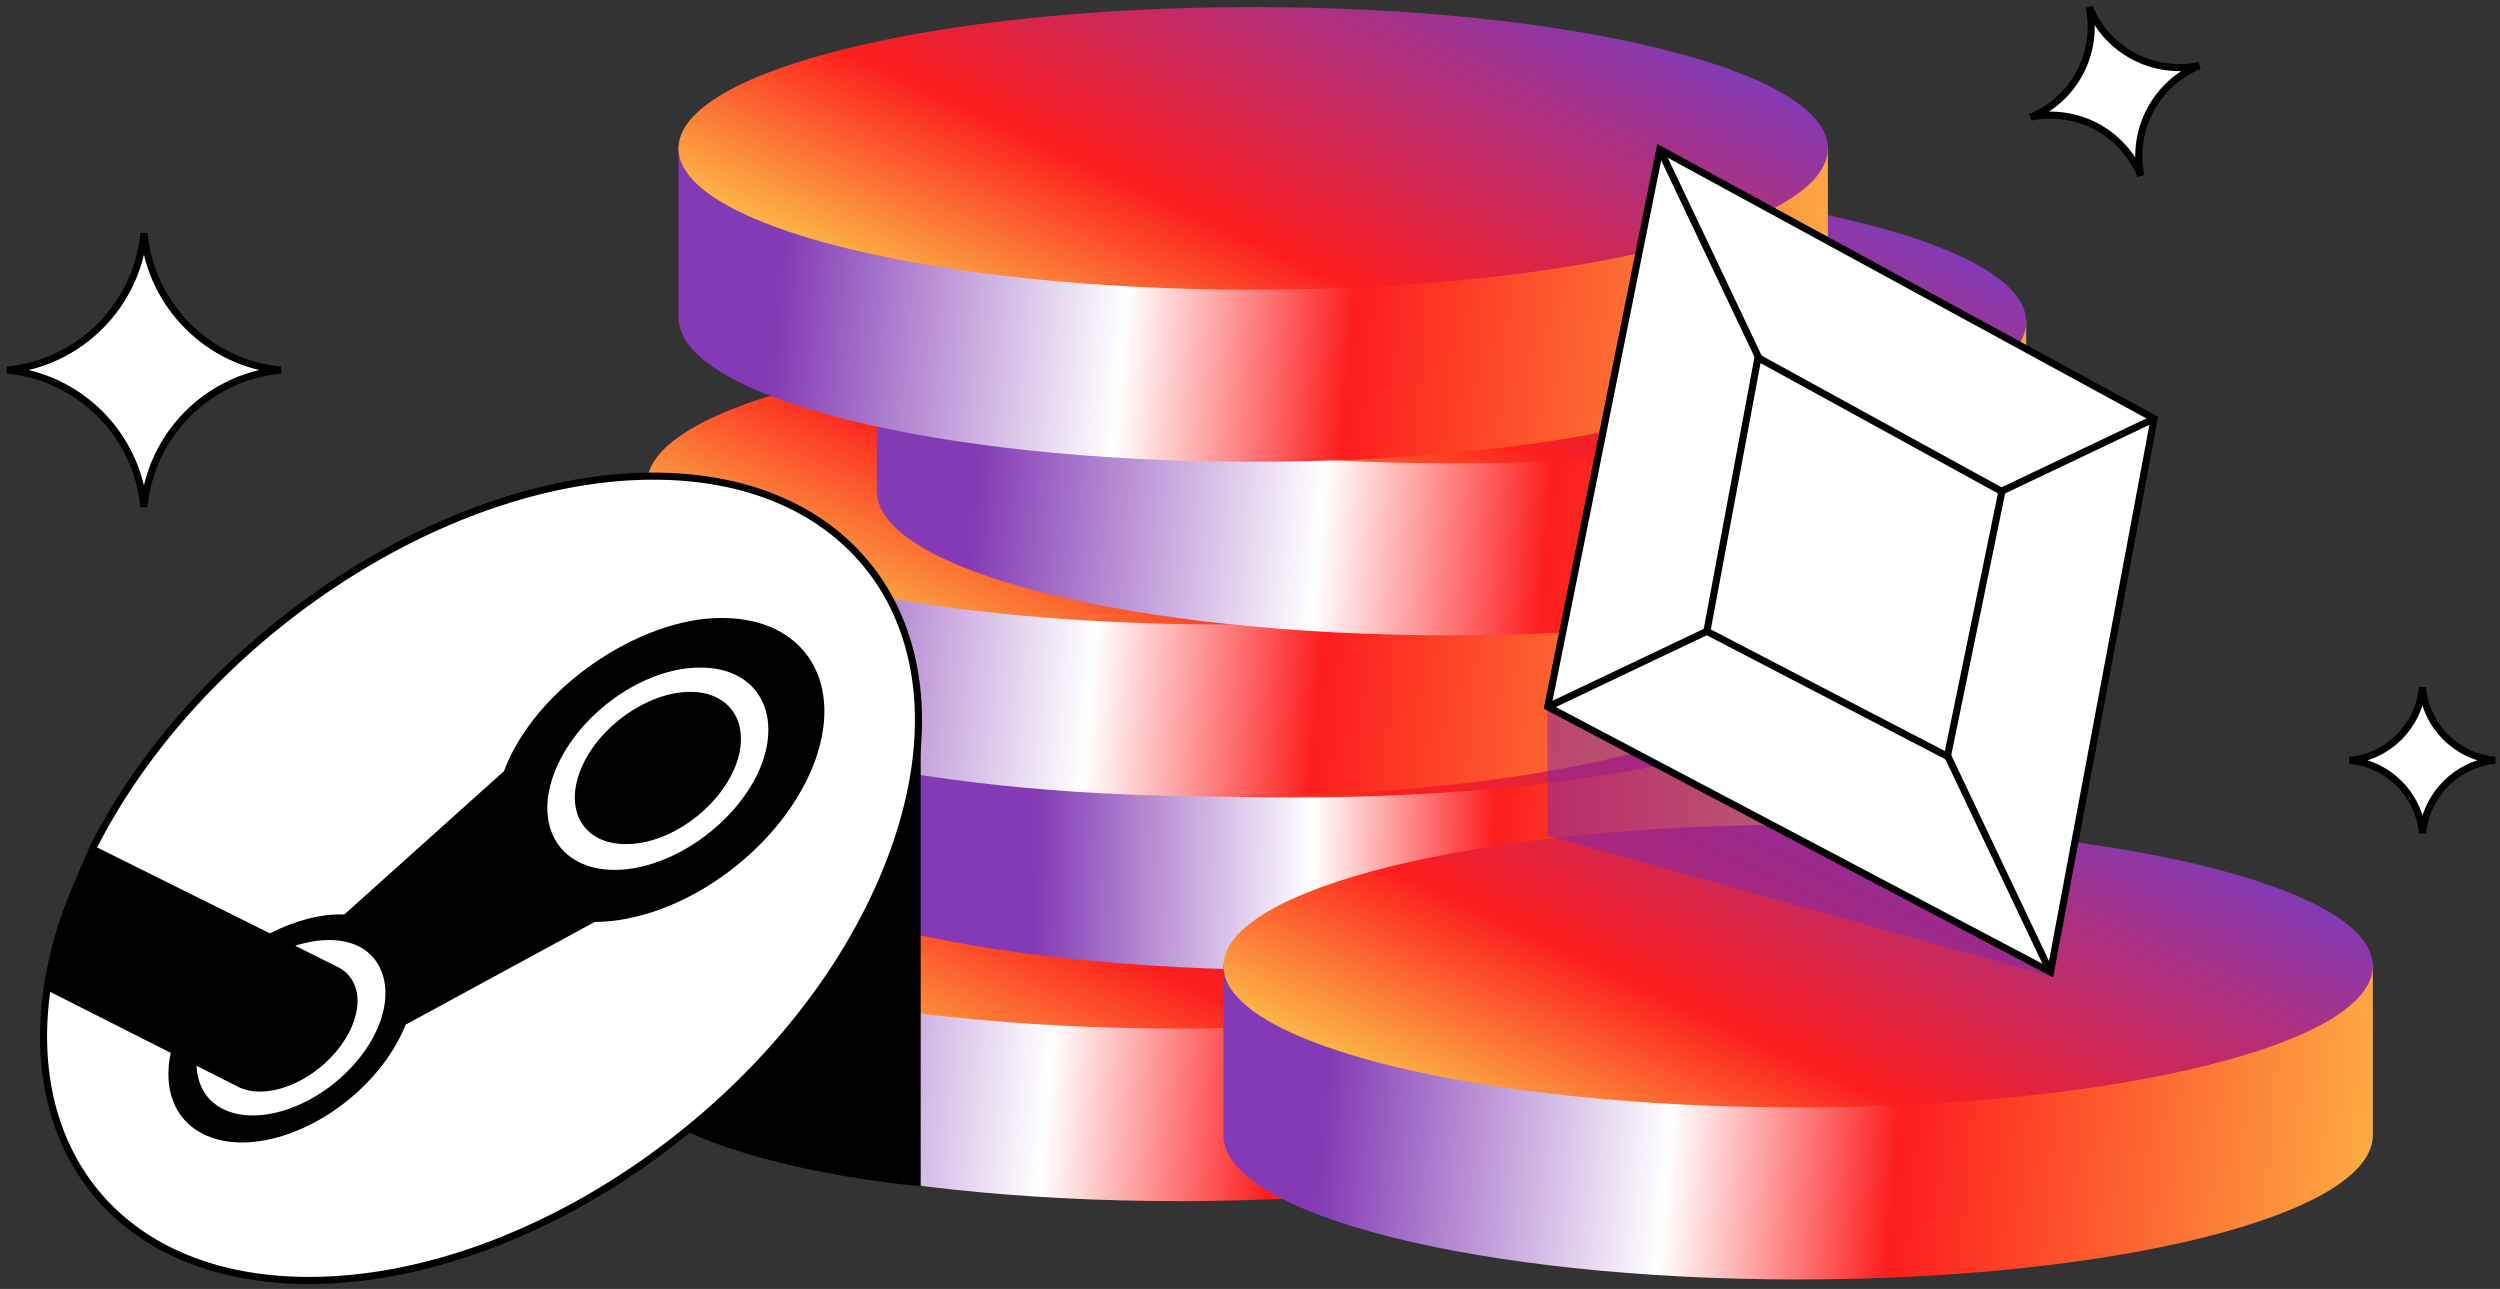 <?xml version="1.0" encoding="UTF-8"?> <svg xmlns="http://www.w3.org/2000/svg" width="353" height="182" viewBox="0 0 353 182" fill="none"><rect x="0" y="0" width="353" height="182" fill="#333333" stroke="none"/><path fill-rule="evenodd" clip-rule="evenodd" d="M246.265 124.227C239.333 133.75 206.216 140.891 166.447 140.891C126.678 140.891 93.561 133.68 86.629 124.227C86.139 124.507 85.719 124.788 85.299 125.138V149.223C85.299 160.495 121.637 169.598 166.447 169.598C211.257 169.598 247.595 160.495 247.595 149.223V125.138C247.175 124.788 246.755 124.507 246.265 124.227Z" fill="url(#paint0_linear_471_1243)"></path><path d="M166.447 145.232C211.264 145.232 247.595 136.298 247.595 125.278C247.595 114.257 211.264 105.323 166.447 105.323C121.63 105.323 85.299 114.257 85.299 125.278C85.299 136.298 121.63 145.232 166.447 145.232Z" fill="url(#paint1_linear_471_1243)"></path><path fill-rule="evenodd" clip-rule="evenodd" d="M262.578 91.6C255.647 101.122 222.529 108.264 182.76 108.264C142.992 108.264 109.874 101.052 102.943 91.6C102.453 91.88 102.033 92.16 101.612 92.51V116.596C101.612 127.868 137.951 136.97 182.76 136.97C227.57 136.97 263.909 127.868 263.909 116.596V92.51C263.488 92.16 263.068 91.88 262.578 91.6Z" fill="url(#paint2_linear_471_1243)"></path><path d="M182.76 112.605C227.577 112.605 263.909 103.671 263.909 92.65C263.909 81.63 227.577 72.696 182.76 72.696C137.944 72.696 101.612 81.63 101.612 92.65C101.612 103.671 137.944 112.605 182.76 112.605Z" fill="url(#paint3_linear_471_1243)"></path><path fill-rule="evenodd" clip-rule="evenodd" d="M252.426 67.095C245.494 76.617 212.377 83.758 172.608 83.758C132.839 83.758 99.722 76.547 92.79 67.095C92.3 67.375 91.88 67.655 91.46 68.005V92.09C91.46 103.363 127.798 112.465 172.608 112.465C217.418 112.465 253.756 103.363 253.756 92.09V68.005C253.336 67.655 252.846 67.375 252.426 67.095Z" fill="url(#paint4_linear_471_1243)"></path><path d="M172.538 88.169C217.355 88.169 253.686 79.235 253.686 68.215C253.686 57.194 217.355 48.26 172.538 48.26C127.721 48.26 91.39 57.194 91.39 68.215C91.39 79.235 127.721 88.169 172.538 88.169Z" fill="url(#paint5_linear_471_1243)"></path><path fill-rule="evenodd" clip-rule="evenodd" d="M284.773 44.34C277.842 53.862 244.724 61.003 204.955 61.003C165.187 61.003 132.069 53.792 125.138 44.34C124.648 44.62 124.227 44.9 123.807 45.25V69.335C123.807 80.608 160.145 89.71 204.955 89.71C249.765 89.71 286.103 80.608 286.103 69.335V45.25C285.683 44.97 285.263 44.62 284.773 44.34Z" fill="url(#paint6_linear_471_1243)"></path><path d="M204.955 65.414C249.772 65.414 286.103 56.48 286.103 45.46C286.103 34.439 249.772 25.506 204.955 25.506C160.139 25.506 123.807 34.439 123.807 45.46C123.807 56.48 160.139 65.414 204.955 65.414Z" fill="url(#paint7_linear_471_1243)"></path><path fill-rule="evenodd" clip-rule="evenodd" d="M256.767 19.834C249.835 29.356 216.718 36.498 176.949 36.498C137.18 36.498 104.063 29.286 97.131 19.834C96.641 20.114 96.221 20.394 95.801 20.744V44.83C95.801 56.102 132.139 65.204 176.949 65.204C221.759 65.204 258.097 56.102 258.097 44.83V20.744C257.677 20.464 257.257 20.184 256.767 19.834Z" fill="url(#paint8_linear_471_1243)"></path><path d="M176.949 40.909C221.766 40.909 258.097 31.975 258.097 20.954C258.097 9.934 221.766 1 176.949 1C132.132 1 95.801 9.934 95.801 20.954C95.801 31.975 132.132 40.909 176.949 40.909Z" fill="url(#paint9_linear_471_1243)"></path><path fill-rule="evenodd" clip-rule="evenodd" d="M333.714 135.29C326.783 144.812 293.665 151.953 253.896 151.953C214.127 151.953 181.01 144.742 174.079 135.29C173.588 135.57 173.168 135.85 172.748 136.2V160.285C172.748 171.558 209.086 180.66 253.896 180.66C298.706 180.66 335.044 171.558 335.044 160.285V136.2C334.624 135.92 334.204 135.57 333.714 135.29Z" fill="url(#paint10_linear_471_1243)"></path><path d="M253.896 156.365C298.713 156.365 335.044 147.431 335.044 136.41C335.044 125.39 298.713 116.456 253.896 116.456C209.079 116.456 172.748 125.39 172.748 136.41C172.748 147.431 209.079 156.365 253.896 156.365Z" fill="url(#paint11_linear_471_1243)"></path><g style="mix-blend-mode:overlay"><path d="M130 167.5V99.5L87.484 152.83C94.284 162.43 119 166.5 130 167.5Z" fill="black"></path></g><path d="M218.5 118L289.895 137.95L268 93.5L218.5 100V118Z" fill="#7828AE" fill-opacity="0.5"></path><path d="M234.362 21.095L304.168 59.113L289.534 137.25L218.538 99.792L234.362 21.095Z" fill="white" stroke="black"></path><path d="M234.532 21.42L289.534 137.32" stroke="black"></path><path d="M304.167 59.113L218.748 99.722" stroke="black"></path><path d="M248.225 50.501L282.669 69.404L274.971 106.794L241.009 89.148L248.225 50.501Z" fill="white" stroke="black"></path><path fill-rule="evenodd" clip-rule="evenodd" d="M20.324 71.576C19.344 61.353 11.222 53.232 1 52.251C11.222 51.271 19.344 43.149 20.324 32.927C21.305 43.149 29.426 51.271 39.649 52.251C29.356 53.232 21.305 61.353 20.324 71.576Z" fill="white" stroke="black"></path><path fill-rule="evenodd" clip-rule="evenodd" d="M302.277 24.805C299.757 18.644 293.245 15.213 286.734 16.543C292.895 14.023 296.326 7.511 294.995 1C297.516 7.161 304.027 10.592 310.539 9.262C304.448 11.782 300.947 18.294 302.277 24.805Z" fill="white" stroke="black"></path><path fill-rule="evenodd" clip-rule="evenodd" d="M342.046 117.646C341.556 112.185 337.215 107.844 331.754 107.354C337.215 106.864 341.556 102.523 342.046 97.061C342.536 102.523 346.877 106.864 352.338 107.354C346.947 107.844 342.606 112.185 342.046 117.646Z" fill="white" stroke="black"></path><path d="M43.639 180.8C17.454 180.8 3.171 163.156 6.671 139.421C8.002 131.369 9.612 127.798 13.323 119.326C28.166 90.34 62.124 67.585 91.6 67.235C122.477 66.885 137.81 91.25 125.348 122.407C112.675 154.334 75.847 180.8 43.639 180.8Z" fill="white" stroke="black"></path><path d="M71.156 108.894L48.611 129.129C45.39 128.989 41.679 129.969 38.108 131.789L13.183 119.396C13.183 119.396 7.301 131.019 6.391 139.701L24.105 148.663C23.055 153.634 24.525 157.975 28.586 160.075C35.238 163.506 46.3 159.585 53.232 151.324C55.052 149.153 56.382 146.913 57.293 144.672L83.969 130.179C96.011 130.109 109.804 120.307 114.705 108.404C119.536 96.571 113.725 87.189 101.822 87.259C90.27 87.259 75.497 97.201 71.156 108.894ZM50.431 149.783C45.11 156.155 36.568 159.165 31.457 156.575C29.076 155.384 27.886 153.144 27.746 150.483L33.557 153.424C37.338 155.384 43.569 153.144 47.49 148.453C51.411 143.762 51.481 138.441 47.7 136.55L41.679 133.54C44.97 132.489 48.191 132.419 50.641 133.61C53.092 134.87 54.422 137.25 54.422 140.261C54.422 143.342 52.952 146.772 50.431 149.783ZM86.909 122.827C78.927 122.897 75.147 116.456 78.507 108.544C81.798 100.702 90.9 94.261 98.812 94.261C106.724 94.191 110.574 100.492 107.354 108.404C104.063 116.246 94.891 122.757 86.909 122.827ZM82.078 108.474C84.529 102.593 91.39 97.762 97.341 97.692C103.293 97.622 106.163 102.383 103.783 108.334C101.332 114.285 94.471 119.186 88.45 119.186C82.428 119.256 79.558 114.425 82.078 108.474Z" fill="black"></path><defs><linearGradient id="paint0_linear_471_1243" x1="100.012" y1="138.345" x2="250.096" y2="151.199" gradientUnits="userSpaceOnUse"><stop stop-color="#833AB4"></stop><stop offset="0.326" stop-color="white"></stop><stop offset="0.54" stop-color="#FD1D1D"></stop><stop offset="1" stop-color="#FCB045"></stop></linearGradient><linearGradient id="paint1_linear_471_1243" x1="182.855" y1="90.214" x2="150.348" y2="159.684" gradientUnits="userSpaceOnUse"><stop stop-color="#833AB4"></stop><stop offset="0.656" stop-color="#FD1D1D"></stop><stop offset="1" stop-color="#FCB045"></stop></linearGradient><linearGradient id="paint2_linear_471_1243" x1="146.23" y1="113.062" x2="266.655" y2="114.956" gradientUnits="userSpaceOnUse"><stop stop-color="#833AB4"></stop><stop offset="0.326" stop-color="white"></stop><stop offset="0.54" stop-color="#FD1D1D"></stop><stop offset="1" stop-color="#FCB045"></stop></linearGradient><linearGradient id="paint3_linear_471_1243" x1="199.169" y1="57.583" x2="166.662" y2="127.054" gradientUnits="userSpaceOnUse"><stop stop-color="#833AB4"></stop><stop offset="0.656" stop-color="#FD1D1D"></stop><stop offset="1" stop-color="#FCB045"></stop></linearGradient><linearGradient id="paint4_linear_471_1243" x1="106.131" y1="81.241" x2="256.215" y2="94.097" gradientUnits="userSpaceOnUse"><stop stop-color="#833AB4"></stop><stop offset="0.326" stop-color="white"></stop><stop offset="0.54" stop-color="#FD1D1D"></stop><stop offset="1" stop-color="#FCB045"></stop></linearGradient><linearGradient id="paint5_linear_471_1243" x1="188.973" y1="33.111" x2="156.466" y2="102.581" gradientUnits="userSpaceOnUse"><stop stop-color="#833AB4"></stop><stop offset="0.656" stop-color="#FD1D1D"></stop><stop offset="1" stop-color="#FCB045"></stop></linearGradient><linearGradient id="paint6_linear_471_1243" x1="138.495" y1="58.502" x2="288.579" y2="71.357" gradientUnits="userSpaceOnUse"><stop stop-color="#833AB4"></stop><stop offset="0.326" stop-color="white"></stop><stop offset="0.54" stop-color="#FD1D1D"></stop><stop offset="1" stop-color="#FCB045"></stop></linearGradient><linearGradient id="paint7_linear_471_1243" x1="221.337" y1="10.371" x2="188.83" y2="79.842" gradientUnits="userSpaceOnUse"><stop stop-color="#833AB4"></stop><stop offset="0.656" stop-color="#FD1D1D"></stop><stop offset="1" stop-color="#FCB045"></stop></linearGradient><linearGradient id="paint8_linear_471_1243" x1="110.506" y1="34.013" x2="260.592" y2="46.868" gradientUnits="userSpaceOnUse"><stop stop-color="#833AB4"></stop><stop offset="0.326" stop-color="white"></stop><stop offset="0.54" stop-color="#FD1D1D"></stop><stop offset="1" stop-color="#FCB045"></stop></linearGradient><linearGradient id="paint9_linear_471_1243" x1="193.349" y1="-14.118" x2="160.842" y2="55.352" gradientUnits="userSpaceOnUse"><stop stop-color="#833AB4"></stop><stop offset="0.656" stop-color="#FD1D1D"></stop><stop offset="1" stop-color="#FCB045"></stop></linearGradient><linearGradient id="paint10_linear_471_1243" x1="187.471" y1="149.46" x2="337.557" y2="162.316" gradientUnits="userSpaceOnUse"><stop stop-color="#833AB4"></stop><stop offset="0.326" stop-color="white"></stop><stop offset="0.54" stop-color="#FD1D1D"></stop><stop offset="1" stop-color="#FCB045"></stop></linearGradient><linearGradient id="paint11_linear_471_1243" x1="270.314" y1="101.329" x2="237.807" y2="170.8" gradientUnits="userSpaceOnUse"><stop stop-color="#833AB4"></stop><stop offset="0.656" stop-color="#FD1D1D"></stop><stop offset="1" stop-color="#FCB045"></stop></linearGradient></defs></svg> 